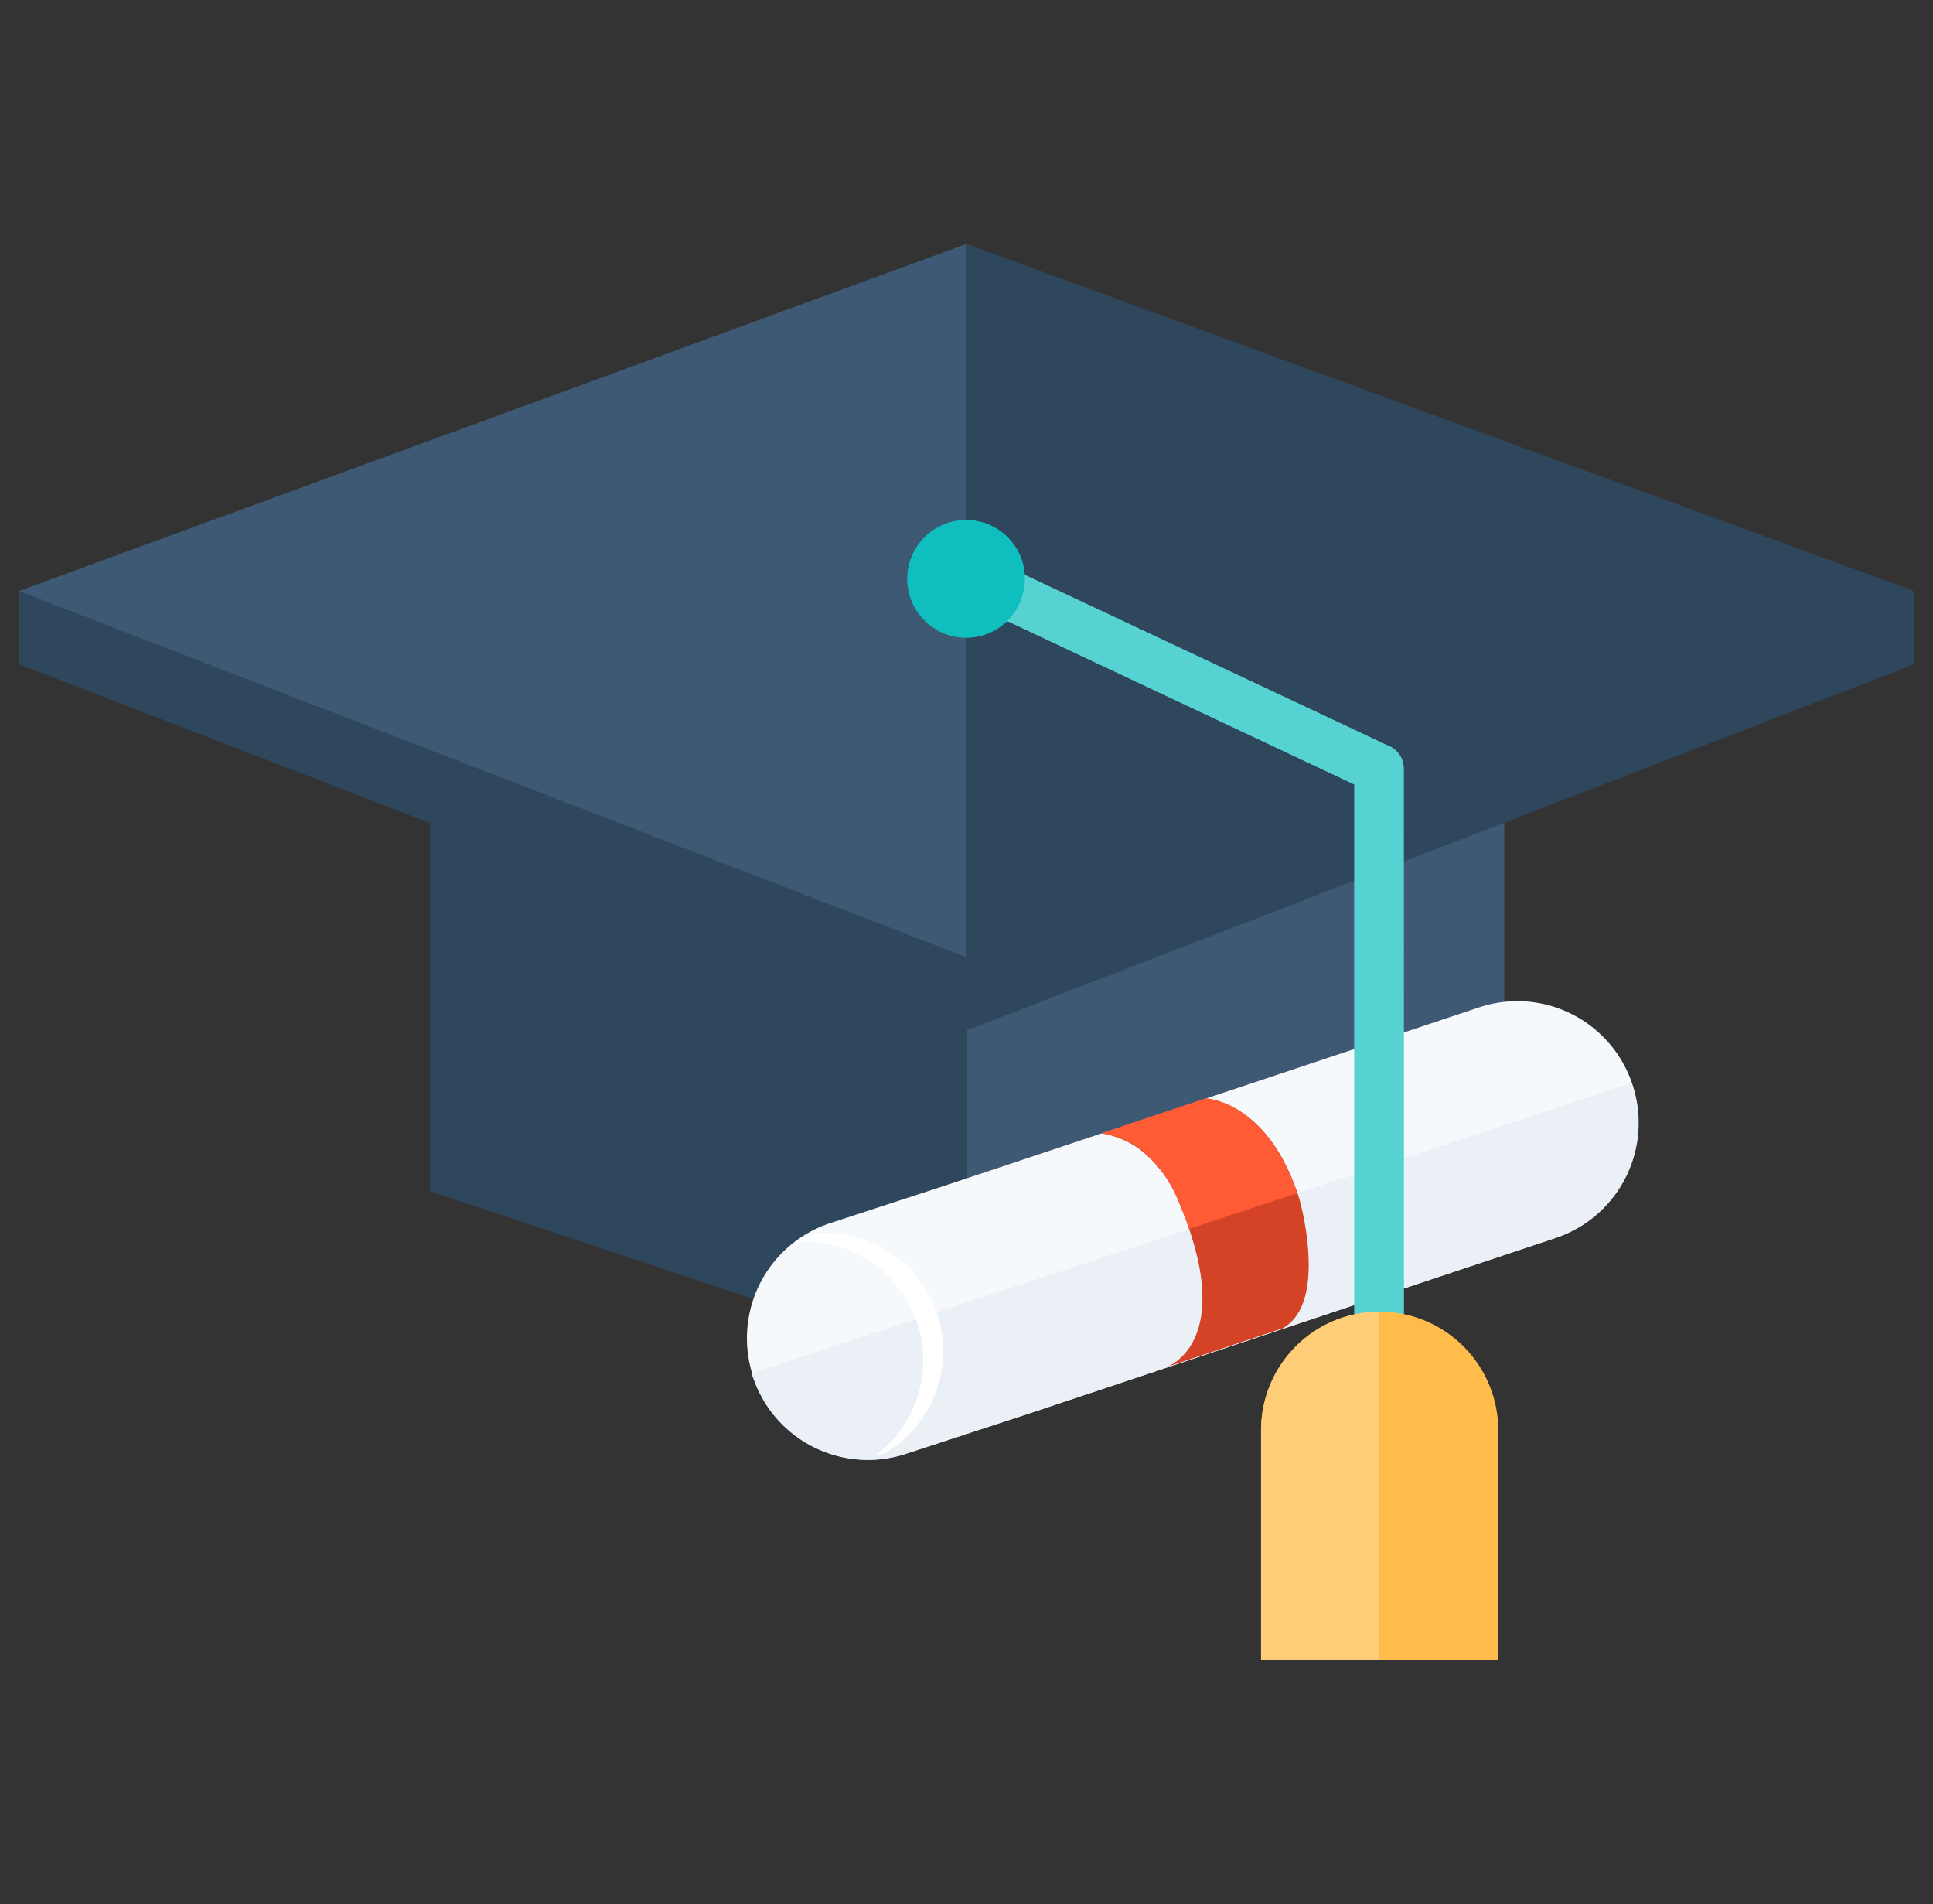 <svg id="Layer_1" data-name="Layer 1" xmlns="http://www.w3.org/2000/svg" viewBox="0 0 149.36 147.09"><rect x="0" y="0" width="149.36" height="147.09" fill="#333333" stroke="none"/><defs><style>.cls-1{fill:#3e5974;}.cls-2{fill:#2e475d;}.cls-3{fill:#f6f9fc;}.cls-4{fill:#eaf0f6;}.cls-5{fill:#fff;}.cls-6{fill:#d44325;}.cls-7{fill:#ff5c35;}.cls-8{fill:#57d2d2;}.cls-9{fill:#0fbfbf;}.cls-10{fill:#ffbc4b;}.cls-11{fill:#ffcd78;}</style></defs><polygon class="cls-1" points="74.71 73.94 74.71 105.85 116.23 92.02 116.23 57.9 74.71 73.94"/><polygon class="cls-2" points="74.74 73.94 74.74 105.85 33.22 92.02 33.22 57.9 74.74 73.94"/><polygon class="cls-2" points="140.38 48.56 74.68 73.95 74.68 79.61 147.9 51.32 147.9 45.66 140.38 48.56"/><polygon class="cls-2" points="8.98 48.55 74.69 73.94 74.69 79.6 1.46 51.31 1.46 45.65 8.98 48.55"/><polygon class="cls-2" points="74.68 18.84 74.68 73.95 147.9 45.66 74.68 18.84"/><path class="cls-3" d="M126.13,83.76h0a9.36,9.36,0,0,0-11.83-5.94l-41,13.68-9.18,3a9.36,9.36,0,0,0-5.93,11.83h0A9.36,9.36,0,0,0,70,112.31l9.18-3,41-13.67A9.37,9.37,0,0,0,126.13,83.76Z"/><path class="cls-4" d="M126.09,83.66c-13.49,4.44-50.42,16.63-68,22.43,0,.09,0,.19.08.28h0A9.36,9.36,0,0,0,70,112.31l9.18-3,41-13.67a9.37,9.37,0,0,0,5.94-11.83A1,1,0,0,0,126.09,83.66Z"/><path class="cls-3" d="M72.37,101.38a9.15,9.15,0,0,0-8.89-6.14,3.37,3.37,0,0,0-1.89.63,9.17,9.17,0,0,0-3.38,10.18Z"/><path class="cls-5" d="M72.44,101.57a9.15,9.15,0,0,0-9-6.33,3.37,3.37,0,0,0-1.89.63l-.15.12a3.31,3.31,0,0,1,.54-.06,9.16,9.16,0,0,1,5.73,16.49,2.49,2.49,0,0,0,1.06-.37A9.18,9.18,0,0,0,72.44,101.57Z"/><path class="cls-6" d="M93.17,84.86S98,85,100.4,92.62c0,0,2.29,8-1.29,10l-9,3s5.65-1.85.9-12.94a9.62,9.62,0,0,0-2.91-3.87,6.88,6.88,0,0,0-3-1.25Z"/><path class="cls-7" d="M91,92.66c.35.81.64,1.56.88,2.27l8.35-2.75c-2.47-7.15-7.08-7.32-7.08-7.32l-8,2.68a6.88,6.88,0,0,1,3,1.25A9.62,9.62,0,0,1,91,92.66Z"/><polygon class="cls-1" points="74.68 18.84 74.68 73.95 1.46 45.66 74.68 18.84"/><path class="cls-8" d="M108.46,59.37h0a1.91,1.91,0,0,0-1.28-1.8l-29.79-14h0A1.91,1.91,0,0,0,75.76,47h0l28.89,13.6v53.6h0a1.91,1.91,0,0,0,3.82,0h0Z"/><circle class="cls-9" cx="74.65" cy="44.72" r="4.54"/><path class="cls-8" d="M108.46,59.37h0a1.91,1.91,0,0,0-1.28-1.8l-29.79-14h0A1.91,1.91,0,0,0,75.76,47h0l28.89,13.6v53.6h0a1.91,1.91,0,0,0,3.82,0h0Z"/><circle class="cls-9" cx="74.65" cy="44.72" r="4.54"/><path class="cls-10" d="M115.77,128.25V110.49a9.17,9.17,0,0,0-9.17-9.16h0a9.16,9.16,0,0,0-9.16,9.16v17.76Z"/><path class="cls-11" d="M106.55,101.33a9.16,9.16,0,0,0-9.11,9.16v17.76h9.11Z"/></svg>